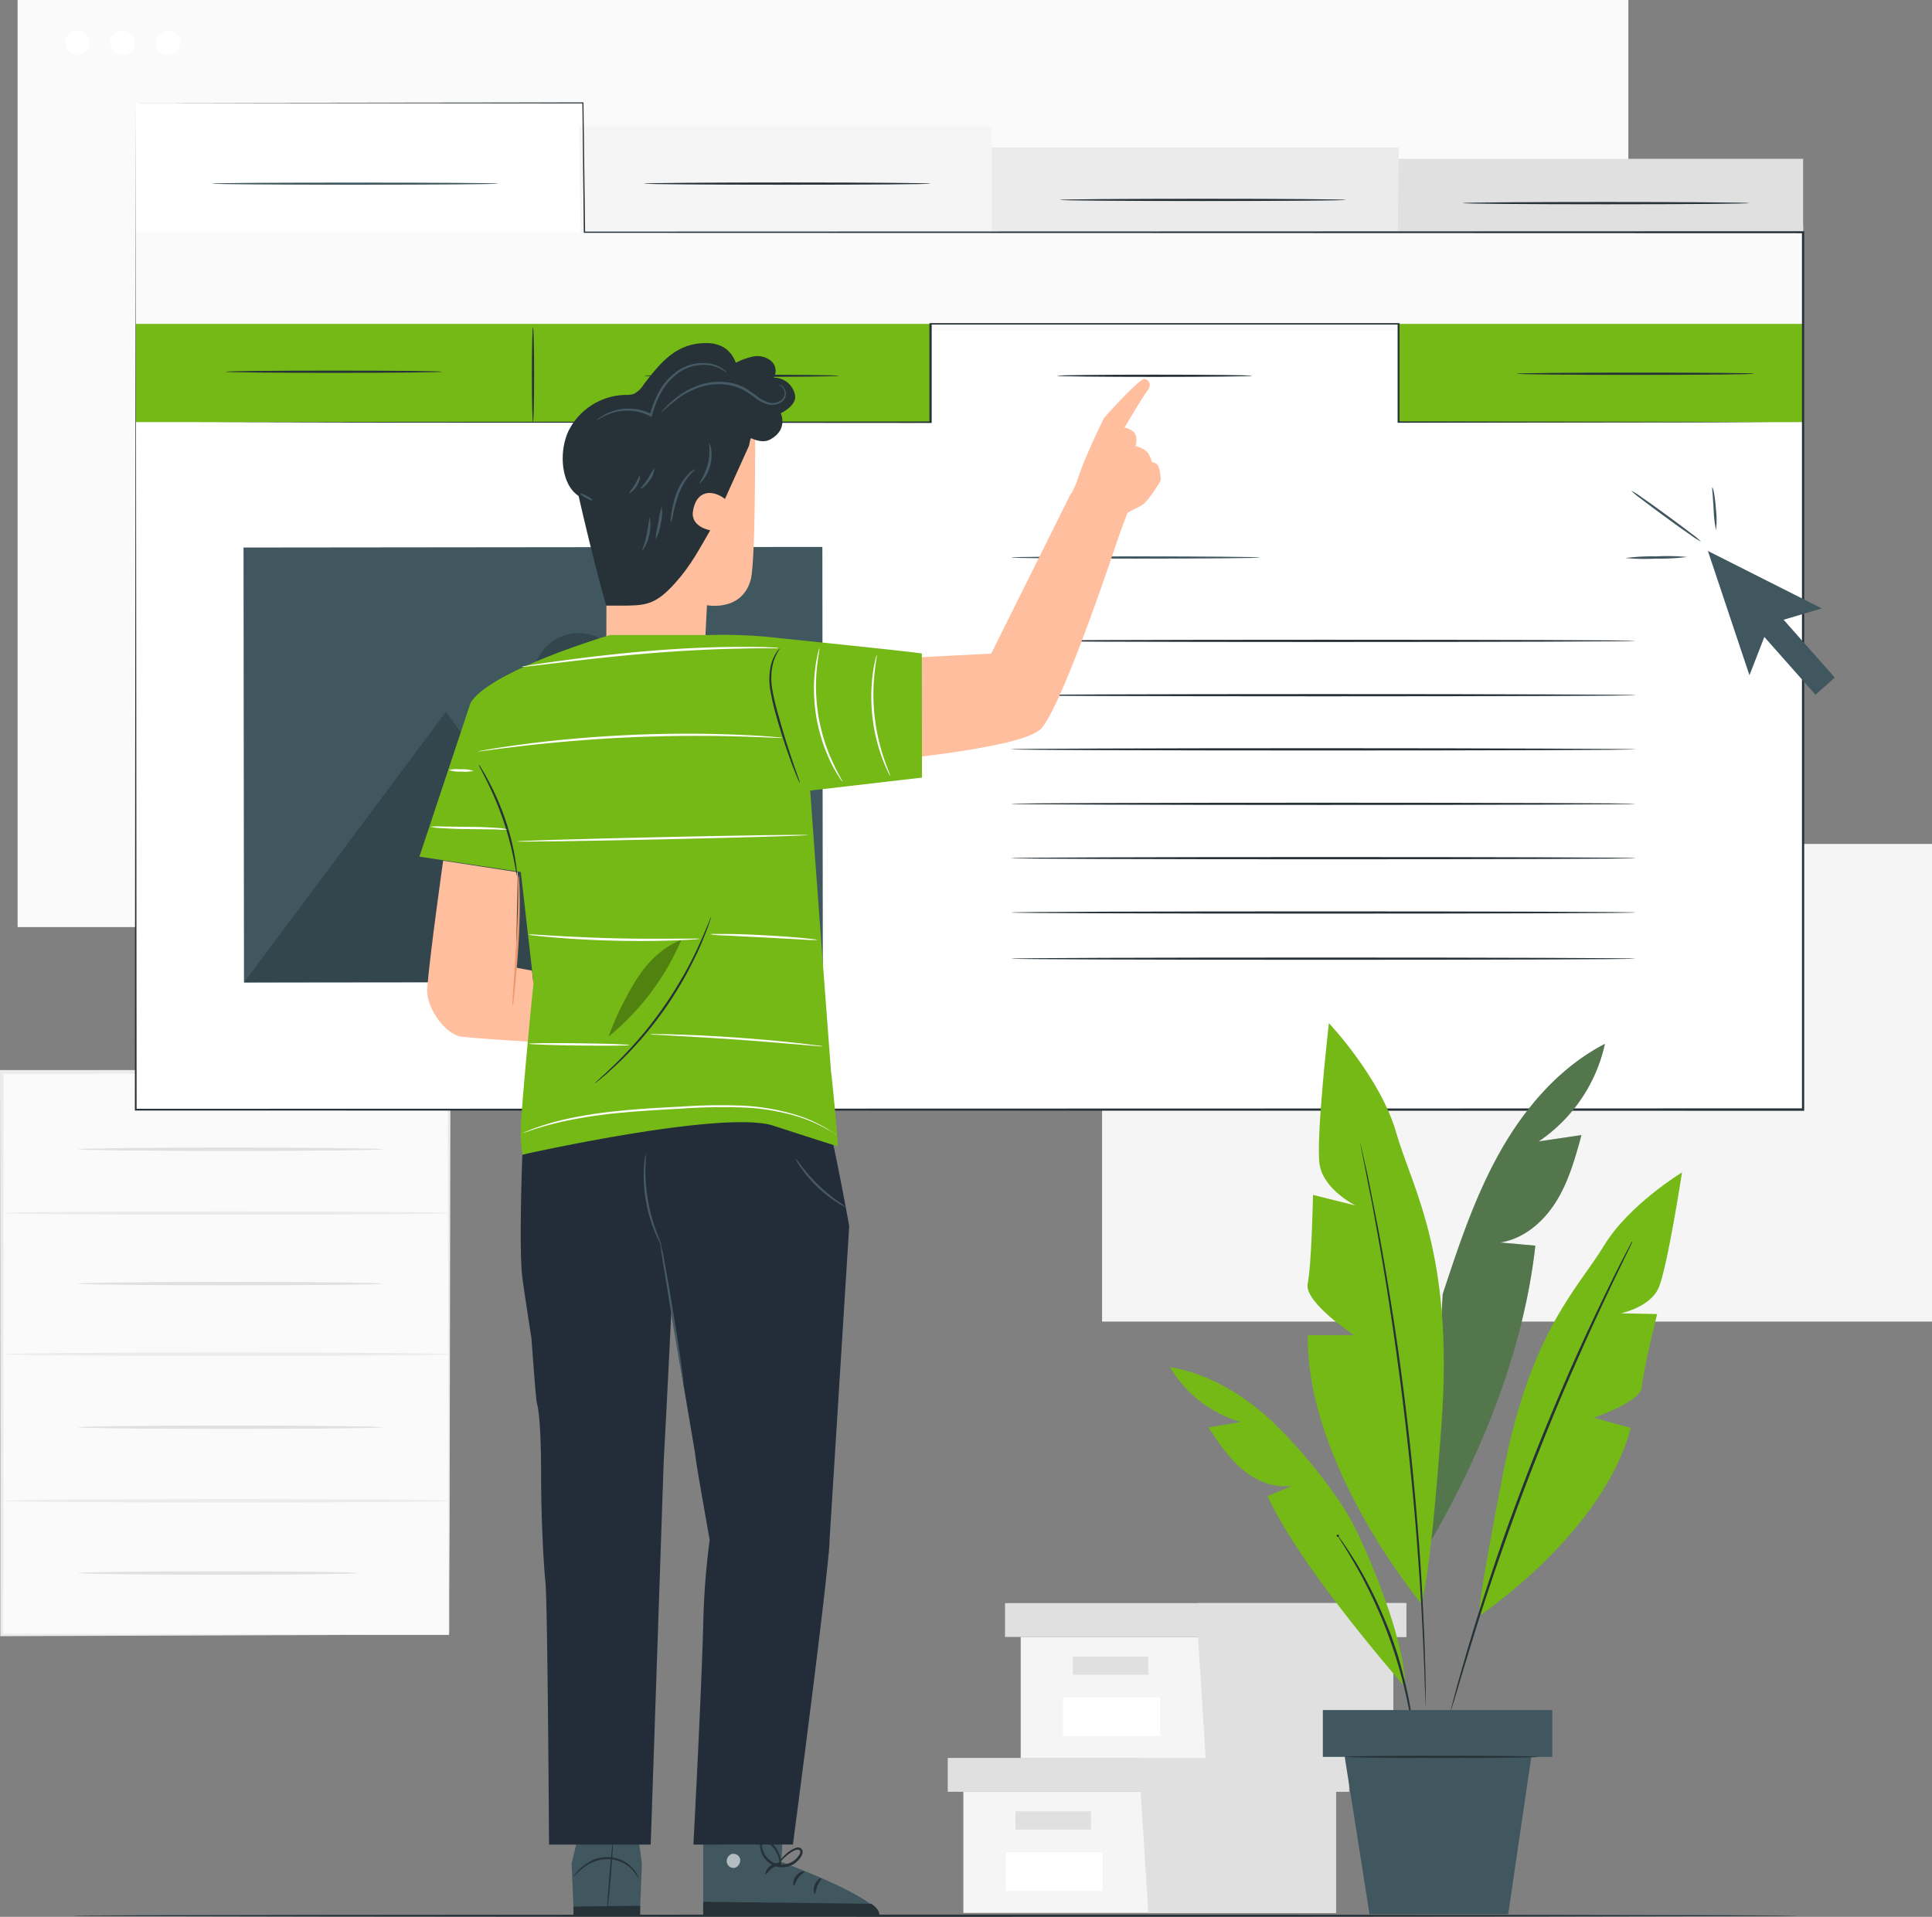 <svg xmlns="http://www.w3.org/2000/svg" width="524.418" height="520.39" viewBox="0 0 524.418 520.39">
  <rect x="0" y="0" width="524.418" height="520.39" fill="#808080" stroke="none"/>
  <g id="Information_tab-pana" data-name="Information tab-pana" transform="translate(-34.07 -29.79)">
    <g id="freepik--background-complete--inject-2" transform="translate(34.07 29.79)">
      <rect id="Rectangle_1138" data-name="Rectangle 1138" width="437.215" height="251.686" transform="translate(4.78)" fill="#fafafa"/>
      <path id="Path_3766" data-name="Path 3766" d="M55.757,40.194a3.324,3.324,0,1,1-3.324-3.324,3.324,3.324,0,0,1,3.324,3.324Z" transform="translate(-31.446 -28.555)" fill="#fff"/>
      <path id="Path_3767" data-name="Path 3767" d="M66.241,40.194a3.335,3.335,0,1,1-3.324-3.324,3.335,3.335,0,0,1,3.324,3.324Z" transform="translate(-29.621 -28.555)" fill="#fff"/>
      <path id="Path_3768" data-name="Path 3768" d="M76.721,40.194A3.335,3.335,0,1,1,73.4,36.87a3.335,3.335,0,0,1,3.324,3.324Z" transform="translate(-27.793 -28.555)" fill="#fff"/>
      <rect id="Rectangle_1139" data-name="Rectangle 1139" width="225.272" height="129.672" transform="translate(299.146 229.113)" fill="#f5f5f5"/>
      <path id="Path_3769" data-name="Path 3769" d="M297.849,230.255a1.715,1.715,0,1,1-1.715-1.715A1.715,1.715,0,0,1,297.849,230.255Z" transform="translate(11.35 4.883)" fill="#fff"/>
      <path id="Path_3770" data-name="Path 3770" d="M303.249,230.255a1.715,1.715,0,1,1-1.715-1.715,1.715,1.715,0,0,1,1.715,1.715Z" transform="translate(12.292 4.883)" fill="#fff"/>
      <path id="Path_3771" data-name="Path 3771" d="M308.649,230.255a1.715,1.715,0,1,1-1.715-1.715,1.715,1.715,0,0,1,1.715,1.715Z" transform="translate(13.234 4.883)" fill="#fff"/>
      <rect id="Rectangle_1140" data-name="Rectangle 1140" width="121.392" height="152.832" transform="translate(0.47 291.018)" fill="#fafafa"/>
      <path id="Path_3772" data-name="Path 3772" d="M155.92,430.5V419.3c0-7.27-.07-17.863-.117-31.3,0-26.848-.117-65.006-.2-110.34l.411.423-121.462.07h0l.458-.47c0,56.6,0,109.224-.082,152.844l-.376-.388,88.084.2,24.664.094h.164l-24.523.094-88.4.305h-.388v-.388c0-43.655,0-96.305-.082-152.844v-.458H156.343v.411c-.094,45.451-.164,83.7-.211,110.61,0,13.389-.082,23.959-.117,31.205v10.312A3.287,3.287,0,0,1,155.92,430.5Z" transform="translate(-34.07 13.362)" fill="#ebebeb"/>
      <path id="Path_3773" data-name="Path 3773" d="M155.7,342.89c0,.247-26.954.458-60.179.458s-60.191-.211-60.191-.458,26.942-.47,60.191-.47S155.7,342.631,155.7,342.89Z" transform="translate(-33.85 24.75)" fill="#ebebeb"/>
      <path id="Path_3774" data-name="Path 3774" d="M155.7,376.79c0,.258-26.954.458-60.179.458s-60.191-.2-60.191-.458,26.942-.47,60.191-.47S155.7,376.531,155.7,376.79Z" transform="translate(-33.85 30.664)" fill="#ebebeb"/>
      <path id="Path_3775" data-name="Path 3775" d="M155.7,310.27c0,.258-26.954.458-60.179.458s-60.191-.2-60.191-.458,26.942-.47,60.191-.47S155.7,310.035,155.7,310.27Z" transform="translate(-33.85 19.059)" fill="#ebebeb"/>
      <path id="Path_3776" data-name="Path 3776" d="M134.736,295.52c0,.247-18.486.458-41.282.458s-41.294-.211-41.294-.458,18.486-.47,41.294-.47S134.736,295.261,134.736,295.52Z" transform="translate(-30.914 16.486)" fill="#e0e0e0"/>
      <path id="Path_3777" data-name="Path 3777" d="M134.736,326.58c0,.258-18.486.458-41.282.458s-41.294-.2-41.294-.458,18.486-.47,41.294-.47S134.736,326.321,134.736,326.58Z" transform="translate(-30.914 21.905)" fill="#e0e0e0"/>
      <path id="Path_3778" data-name="Path 3778" d="M127.877,393.48c0,.247-16.947.458-37.853.458s-37.864-.211-37.864-.458,16.947-.47,37.864-.47S127.877,393.221,127.877,393.48Z" transform="translate(-30.914 33.576)" fill="#e0e0e0"/>
      <path id="Path_3779" data-name="Path 3779" d="M134.736,359.78c0,.247-18.486.458-41.282.458s-41.294-.211-41.294-.458,18.486-.47,41.294-.47S134.736,359.521,134.736,359.78Z" transform="translate(-30.914 27.697)" fill="#e0e0e0"/>
      <path id="Path_3780" data-name="Path 3780" d="M256.72,443.97v32.885H357.852V443.97Z" transform="translate(4.773 42.466)" fill="#f5f5f5"/>
      <path id="Path_3781" data-name="Path 3781" d="M253.11,436.15v9.184H362.017V436.15H253.11Z" transform="translate(4.143 41.102)" fill="#e0e0e0"/>
      <path id="Path_3782" data-name="Path 3782" d="M299.786,478.219H350.71V445.334h3.535V436.15H297.66v8.339Z" transform="translate(11.915 41.102)" fill="#e0e0e0"/>
      <rect id="Rectangle_1141" data-name="Rectangle 1141" width="20.506" height="4.944" transform="translate(275.633 491.745)" fill="#e0e0e0"/>
      <rect id="Rectangle_1142" data-name="Rectangle 1142" width="26.331" height="10.453" transform="translate(272.991 502.879)" fill="#fff"/>
      <path id="Path_3783" data-name="Path 3783" d="M269.97,408.18v32.885H371.091V408.18Z" transform="translate(7.084 36.222)" fill="#f5f5f5"/>
      <path id="Path_3784" data-name="Path 3784" d="M266.35,400.36v9.184H375.257V400.36H266.35Z" transform="translate(6.453 34.858)" fill="#e0e0e0"/>
      <path id="Path_3785" data-name="Path 3785" d="M313.036,442.429h50.913V409.544h3.535V400.36H310.91V408.7Z" transform="translate(14.226 34.858)" fill="#e0e0e0"/>
      <rect id="Rectangle_1143" data-name="Rectangle 1143" width="20.506" height="4.944" transform="translate(291.195 449.711)" fill="#e0e0e0"/>
      <rect id="Rectangle_1144" data-name="Rectangle 1144" width="26.331" height="10.453" transform="translate(288.552 460.845)" fill="#fff"/>
    </g>
    <g id="freepik--Screen--inject-2" transform="translate(70.678 57.589)">
      <path id="Path_3786" data-name="Path 3786" d="M65.44,53.6V326.9H518.028V86.861H187.219L186.808,53.6Z" transform="translate(-65.205 -53.436)" fill="#fff"/>
      <path id="Path_3787" data-name="Path 3787" d="M168.343,90.155,167.92,58.95H279.893V90.155Z" transform="translate(-47.327 -52.502)" fill="#f5f5f5"/>
      <rect id="Rectangle_1145" data-name="Rectangle 1145" width="110.469" height="25.392" transform="translate(232.566 12.25)" fill="#ebebeb"/>
      <path id="Path_3788" data-name="Path 3788" d="M357.1,88.838l.247-22.338h109.8V88.838Z" transform="translate(-14.323 -51.185)" fill="#e0e0e0"/>
      <path id="Path_3789" data-name="Path 3789" d="M160.8,72.27c0,.176-17.405.305-38.863.305S83.06,72.446,83.06,72.27,100.454,72,121.934,72,160.8,72.106,160.8,72.27Z" transform="translate(-62.131 -50.226)" fill="#405760"/>
      <path id="Path_3790" data-name="Path 3790" d="M260.707,72.275c0,.176-17.405.305-38.863.305s-38.874-.129-38.874-.305,17.394-.305,38.874-.305S260.707,72.111,260.707,72.275Z" transform="translate(-44.701 -50.231)" fill="#263238"/>
      <path id="Path_3791" data-name="Path 3791" d="M356.689,76.045c0,.164-17.405.305-38.875.305s-38.874-.141-38.874-.305,17.405-.305,38.874-.305S356.689,75.881,356.689,76.045Z" transform="translate(-27.959 -49.573)" fill="#263238"/>
      <path id="Path_3792" data-name="Path 3792" d="M449.9,76.785c0,.176-17.405.317-38.875.317s-38.874-.141-38.874-.317,17.405-.305,38.874-.305S449.9,76.621,449.9,76.785Z" transform="translate(-11.698 -49.444)" fill="#263238"/>
      <rect id="Rectangle_1146" data-name="Rectangle 1146" width="452.588" height="26.66" transform="translate(0.235 35.269)" fill="#fafafa"/>
      <rect id="Rectangle_1147" data-name="Rectangle 1147" width="215.771" height="26.66" transform="translate(0.235 60.132)" fill="#74b916"/>
      <rect id="Rectangle_1148" data-name="Rectangle 1148" width="109.8" height="26.66" transform="translate(343.023 60.132)" fill="#74b916"/>
      <rect id="Rectangle_1149" data-name="Rectangle 1149" width="157.119" height="118.092" transform="translate(29.495 120.846) rotate(-0.06)" fill="#405760"/>
      <g id="Group_1709" data-name="Group 1709" transform="translate(29.62 165.469)" opacity="0.2">
        <path id="Path_3793" data-name="Path 3793" d="M90.46,267.824l54.8-73.474,34.047,45.9,23.031-24.581,45.24,51.981Z" transform="translate(-90.46 -194.35)"/>
      </g>
      <g id="Group_1710" data-name="Group 1710" transform="translate(108.085 144.071)" opacity="0.2">
        <path id="Path_3794" data-name="Path 3794" d="M182.028,188.485a12.379,12.379,0,1,1-12.391-12.355,12.379,12.379,0,0,1,12.391,12.355Z" transform="translate(-157.27 -176.13)"/>
      </g>
      <path id="Path_3795" data-name="Path 3795" d="M335.251,158.705c0,.176-15.1.305-33.73.305s-33.73-.129-33.73-.305,15.1-.305,33.73-.305S335.251,158.541,335.251,158.705Z" transform="translate(-29.904 -35.153)" fill="#405760"/>
      <path id="Path_3796" data-name="Path 3796" d="M437.229,177.975c0,.164-37.935.305-84.714.305s-84.725-.141-84.725-.305,37.923-.305,84.725-.305S437.229,177.8,437.229,177.975Z" transform="translate(-29.904 -31.791)" fill="#263238"/>
      <path id="Path_3797" data-name="Path 3797" d="M437.229,190.535c0,.164-37.935.305-84.714.305s-84.725-.141-84.725-.305,37.923-.305,84.725-.305S437.229,190.359,437.229,190.535Z" transform="translate(-29.904 -29.6)" fill="#263238"/>
      <path id="Path_3798" data-name="Path 3798" d="M437.229,203.045c0,.176-37.935.317-84.714.317s-84.725-.141-84.725-.317,37.923-.305,84.725-.305S437.229,202.928,437.229,203.045Z" transform="translate(-29.904 -27.417)" fill="#263238"/>
      <path id="Path_3799" data-name="Path 3799" d="M437.229,215.645c0,.176-37.935.305-84.714.305s-84.725-.129-84.725-.305,37.923-.305,84.725-.305S437.229,215.481,437.229,215.645Z" transform="translate(-29.904 -25.219)" fill="#263238"/>
      <path id="Path_3800" data-name="Path 3800" d="M437.229,228.205c0,.176-37.935.305-84.714.305s-84.725-.129-84.725-.305,37.923-.305,84.725-.305S437.229,228.017,437.229,228.205Z" transform="translate(-29.904 -23.028)" fill="#263238"/>
      <path id="Path_3801" data-name="Path 3801" d="M437.229,240.765c0,.176-37.935.305-84.714.305s-84.725-.129-84.725-.305,37.923-.305,84.725-.305S437.229,240.6,437.229,240.765Z" transform="translate(-29.904 -20.837)" fill="#263238"/>
      <path id="Path_3802" data-name="Path 3802" d="M437.229,251.435c0,.176-37.935.305-84.714.305s-84.725-.129-84.725-.305,37.923-.305,84.725-.305S437.229,251.271,437.229,251.435Z" transform="translate(-29.904 -18.975)" fill="#263238"/>
      <path id="Path_3803" data-name="Path 3803" d="M65.475,53.624l121.368-.164h.164v.164q.211,16.56.446,35.1l-.188-.188,330.8-.106h.294v238.79h-.47l-452.412-.07H65.24v-.235c.141-167.43.235-271.37.235-273.3,0,1.926.094,105.865.235,273.3l-.235-.235,452.424-.117h.164l-.305.305V88.682l.282.294-330.8-.106H187.1v-.188q-.188-18.533-.388-35.1l.164.164Z" transform="translate(-65.24 -53.46)" fill="#263238"/>
      <path id="Path_3804" data-name="Path 3804" d="M144.913,115.765c0,.164-13.166.305-29.361.305s-29.361-.141-29.361-.305,13.166-.305,29.361-.305S144.913,115.589,144.913,115.765Z" transform="translate(-61.585 -42.644)" fill="#263238"/>
      <path id="Path_3805" data-name="Path 3805" d="M157.3,131.258c-.164,0-.305-5.79-.305-12.919s.141-12.919.305-12.919.305,5.778.305,12.919S157.472,131.258,157.3,131.258Z" transform="translate(-49.234 -44.395)" fill="#263238"/>
      <path id="Path_3806" data-name="Path 3806" d="M235.745,116.7c0,.176-11.745.305-26.378.305S183,116.872,183,116.7s11.815-.305,26.378-.305S235.745,116.531,235.745,116.7Z" transform="translate(-44.696 -42.481)" fill="#263238"/>
      <path id="Path_3807" data-name="Path 3807" d="M448.981,116.225c0,.176-14.4.317-32.145.317s-32.157-.141-32.157-.317,14.387-.305,32.157-.305S448.981,116.014,448.981,116.225Z" transform="translate(-9.512 -42.563)" fill="#263238"/>
      <path id="Path_3808" data-name="Path 3808" d="M331.218,116.7c0,.176-11.815.305-26.378.305s-26.39-.129-26.39-.305,11.815-.305,26.39-.305S331.218,116.531,331.218,116.7Z" transform="translate(-28.044 -42.481)" fill="#263238"/>
      <path id="Path_3809" data-name="Path 3809" d="M518.032,131.352h-7.8l-22.15.07-79.863.106h-.247V104.609l.27.27H281.191l.305-.305v27.012h-.305l-153.725-.106-45.522-.094h0l45.522-.094,153.725-.106-.305.305V104.48H408.479v26.93l-.258-.247,79.863.106,22.15.07h5.814Z" transform="translate(-65.209 -44.559)" fill="#263238"/>
    </g>
    <g id="freepik--Cursor--inject-2" transform="translate(475.266 162.138)">
      <path id="Path_3810" data-name="Path 3810" d="M428.8,157.15,440.075,190.9l4.04-10.406,13.894,15.691,5.226-4.674-13.894-15.691,10.37-3.077Z" transform="translate(-406.403 -139.919)" fill="#405760"/>
      <path id="Path_3811" data-name="Path 3811" d="M426.489,158.577a59.3,59.3,0,0,1-8.374.446,57.834,57.834,0,0,1-8.386-.164,57.264,57.264,0,0,1,8.374-.446,55.893,55.893,0,0,1,8.386.164Z" transform="translate(-409.73 -139.714)" fill="#405760"/>
      <path id="Path_3812" data-name="Path 3812" d="M430.039,157.059a22.15,22.15,0,0,1-2.9-1.856c-1.75-1.174-4.146-2.913-6.765-4.827s-4.98-3.676-6.659-4.968a19.165,19.165,0,0,1-2.654-2.208,18.581,18.581,0,0,1,2.9,1.844c1.75,1.174,4.146,2.924,6.777,4.839s4.968,3.676,6.659,4.968a18.521,18.521,0,0,1,2.643,2.208Z" transform="translate(-409.498 -142.352)" fill="#405760"/>
      <path id="Path_3813" data-name="Path 3813" d="M430.837,154.049a32.073,32.073,0,0,1-.658-5.778c-.106-1.433-.188-2.736-.282-4.1a16.237,16.237,0,0,1-.117-1.691c.294-.082.8,2.549,1.01,5.743A25.255,25.255,0,0,1,430.837,154.049Z" transform="translate(-406.232 -142.478)" fill="#405760"/>
    </g>
    <g id="freepik--Character--inject-2" transform="translate(147.91 122.938)">
      <path id="Path_3814" data-name="Path 3814" d="M196.59,452.45v23.689l47.777-.223c-.352-4.8-26.566-14.387-26.566-14.387l.517-9.079Z" transform="translate(-119.557 -49.202)" fill="#405760"/>
      <g id="Group_1711" data-name="Group 1711" transform="translate(83.417 410.124)" opacity="0.6">
        <path id="Path_3815" data-name="Path 3815" d="M203.37,458.358a2.079,2.079,0,0,0-1.3,2.349,1.867,1.867,0,0,0,2.208,1.4,2.2,2.2,0,0,0,1.362-2.513,1.9,1.9,0,0,0-2.443-1.174" transform="translate(-202.026 -458.305)" fill="#fff"/>
      </g>
      <path id="Path_3816" data-name="Path 3816" d="M196.59,473.182V469.4l45.616.54s2.349,1.433,2.161,3.018Z" transform="translate(-119.557 -46.246)" fill="#263238"/>
      <path id="Path_3817" data-name="Path 3817" d="M215.3,460.6c0,.247-1.174.376-2.349,1.174s-1.726,1.856-1.938,1.762.106-1.515,1.492-2.478S215.343,460.368,215.3,460.6Z" transform="translate(-117.052 -47.819)" fill="#263238"/>
      <path id="Path_3818" data-name="Path 3818" d="M220.453,462.444c.059.247-.951.669-1.715,1.727s-.987,2.149-1.174,2.149-.4-1.4.587-2.69S220.453,462.209,220.453,462.444Z" transform="translate(-115.926 -47.476)" fill="#263238"/>
      <path id="Path_3819" data-name="Path 3819" d="M222.413,468.2c-.2.059-.54-1.174,0-2.513s1.644-1.914,1.75-1.7-.564.928-1.022,2.044S222.648,468.179,222.413,468.2Z" transform="translate(-115.103 -47.197)" fill="#263238"/>
      <path id="Path_3820" data-name="Path 3820" d="M214.982,454.953c-.094.223-1.174-.094-2.466,0s-2.349.564-2.455.352.846-1.1,2.349-1.174S215.1,454.765,214.982,454.953Z" transform="translate(-117.209 -48.91)" fill="#263238"/>
      <path id="Path_3821" data-name="Path 3821" d="M215.31,462.589a3.6,3.6,0,0,0,.106-1.445,8,8,0,0,0-1.268-3.735,7.375,7.375,0,0,0-1.867-1.973,1.633,1.633,0,0,0-1.609-.282,1.821,1.821,0,0,0-.951,1.562,6.283,6.283,0,0,0,4.2,5.543,5.978,5.978,0,0,0,6.448-1.914,4.253,4.253,0,0,0,.857-1.468,1.6,1.6,0,0,0,0-.94,1.174,1.174,0,0,0-.658-.693,2.02,2.02,0,0,0-1.48.153,7.717,7.717,0,0,0-1.174.634,10.066,10.066,0,0,0-2.736,2.7,4.146,4.146,0,0,0-.658,1.268,13.952,13.952,0,0,1,3.641-3.523c.634-.364,1.48-.893,2.149-.658.305.117.423.47.282.881a3.958,3.958,0,0,1-.752,1.174,5.45,5.45,0,0,1-5.778,1.679,5.673,5.673,0,0,1-3.782-4.815,1.174,1.174,0,0,1,.564-1.034,1.1,1.1,0,0,1,1.057.211,7.047,7.047,0,0,1,1.785,1.762,8.28,8.28,0,0,1,1.386,3.523C215.275,462.037,215.252,462.589,215.31,462.589Z" transform="translate(-117.267 -48.748)" fill="#263238"/>
      <path id="Path_3822" data-name="Path 3822" d="M184.445,455.727l.81,6.084-.54,13.753L166.8,476l-.634-14.187,2.032-8.421Z" transform="translate(-124.864 -49.039)" fill="#405760"/>
      <path id="Path_3823" data-name="Path 3823" d="M174.424,474.181c-.106,0,.153-4.2.576-9.4s.857-9.4.975-9.4-.153,4.193-.576,9.4S174.529,474.169,174.424,474.181Z" transform="translate(-123.429 -48.69)" fill="#263238"/>
      <path id="Path_3824" data-name="Path 3824" d="M184.708,470.32l-18.1.211v2.513l18.11-.023Z" transform="translate(-124.788 -46.085)" fill="#263238"/>
      <path id="Path_3825" data-name="Path 3825" d="M166.65,464.378a2.63,2.63,0,0,1,.411-.693,12.861,12.861,0,0,1,4.486-3.641,9.537,9.537,0,0,1,11.169,2.055,8.679,8.679,0,0,1,1.3,1.95c.235.5.317.8.282.81a18.791,18.791,0,0,0-1.867-2.49,9.56,9.56,0,0,0-6.718-2.76,10.981,10.981,0,0,0-6.812,2.666C167.46,463.462,166.732,464.437,166.65,464.378Z" transform="translate(-124.781 -48.048)" fill="#263238"/>
      <path id="Path_3826" data-name="Path 3826" d="M174.378,129.852l-.188,61.917,26.566,1.268.763-15.068s9.4,1.879,11.874-6.882c1.55-5.6,1.174-48.857,1.174-48.857Z" transform="translate(-123.465 -106.811)" fill="#ffbe9d"/>
      <path id="Path_3827" data-name="Path 3827" d="M219.368,127.873c-4.181,1.174-5.1,8.033-5.1,8.033l-6.553,14.5c-3.347-2.619-7.834-2.478-8.691,3.406-.611,4.24,4.7,5.1,4.7,5.1-3.065,5.238-5.156,9.466-9.631,14.434-4.839,5.391-7.552,5.931-12.8,6.013H175.5s-2.83-9.2-8.08-32.215c-5.872-25.521,24.358-22.232,29.96-28.751C206.461,107.778,232.557,124.1,219.368,127.873Z" transform="translate(-124.777 -108.097)" fill="#263238"/>
      <path id="Path_3828" data-name="Path 3828" d="M168.382,150.558c-4.9-3.277-5.344-12.473-2.49-17.993a17.723,17.723,0,0,1,15.08-9.4,6.906,6.906,0,0,0,2.455-.282,6.659,6.659,0,0,0,2.643-2.5c4.381-5.684,8.679-11.275,16.83-11.275a9.267,9.267,0,0,1,5.121,1.268,8.045,8.045,0,0,1,3.077,4.075,17.616,17.616,0,0,1,4.768-1.715,5.872,5.872,0,0,1,4.78,1.174,3.594,3.594,0,0,1,.752,4.58,5.8,5.8,0,0,1,5.79,4.815c.435,2.713-3.465,4.627-3.876,4.839,0,0,2.137,4.475-2.96,7.164-2.044,1.081-4.7-.223-5.027-.376" transform="translate(-125.221 -109.102)" fill="#263238"/>
      <path id="Path_3829" data-name="Path 3829" d="M184.565,149.47a12.508,12.508,0,0,1-2.032,9.02c-.176-.094.681-1.985,1.174-4.463S184.366,149.482,184.565,149.47Z" transform="translate(-122.014 -102.059)" fill="#455a64"/>
      <path id="Path_3830" data-name="Path 3830" d="M187.246,146.89a11.486,11.486,0,0,1-.247,4.522,11.064,11.064,0,0,1-1.409,4.31,25,25,0,0,1,.74-4.428A23.068,23.068,0,0,1,187.246,146.89Z" transform="translate(-121.476 -102.509)" fill="#455a64"/>
      <path id="Path_3831" data-name="Path 3831" d="M195.836,138.19c0,.082-.693.634-1.644,1.75a17.147,17.147,0,0,0-2.866,4.944,42.015,42.015,0,0,0-1.586,5.567,8.914,8.914,0,0,1-.658,2.349,8.785,8.785,0,0,1,.188-2.431,27.118,27.118,0,0,1,1.433-5.72,14.223,14.223,0,0,1,3.136-5.015,5.026,5.026,0,0,1,2-1.445Z" transform="translate(-120.87 -104.027)" fill="#455a64"/>
      <path id="Path_3832" data-name="Path 3832" d="M198.41,132.26a3.676,3.676,0,0,1,.517,1.679,11.216,11.216,0,0,1-.235,4.228,11.052,11.052,0,0,1-1.8,3.84c-.646.869-1.174,1.28-1.245,1.233A23.1,23.1,0,0,0,198,138C198.844,134.9,198.2,132.3,198.41,132.26Z" transform="translate(-119.721 -105.062)" fill="#455a64"/>
      <path id="Path_3833" data-name="Path 3833" d="M171.491,145.7c-.094.164-.9-.117-1.809-.634s-1.586-1.057-1.492-1.174.9.117,1.809.622S171.585,145.539,171.491,145.7Z" transform="translate(-124.513 -103.037)" fill="#455a64"/>
      <path id="Path_3834" data-name="Path 3834" d="M182.347,139.8c.176,0,.07,1.339-.763,2.689s-1.926,2.067-2.032,1.926.716-1.022,1.456-2.267S182.159,139.753,182.347,139.8Z" transform="translate(-122.532 -103.746)" fill="#455a64"/>
      <path id="Path_3835" data-name="Path 3835" d="M185.838,138a5.262,5.262,0,0,1-1.174,3.218c-1.057,1.609-2.349,2.478-2.5,2.349s.951-1.174,1.95-2.713A27.466,27.466,0,0,1,185.838,138Z" transform="translate(-122.077 -104.06)" fill="#455a64"/>
      <path id="Path_3836" data-name="Path 3836" d="M207.251,116.3a12.4,12.4,0,0,0-1.456-.928,9.748,9.748,0,0,0-4.451-1.174,11.979,11.979,0,0,0-6.53,1.75,16.207,16.207,0,0,0-5.555,6.2,27.928,27.928,0,0,0-2.267,5.8l-.106.388-.352-.188a13.271,13.271,0,0,0-5.872-1.515,14.094,14.094,0,0,0-4.815.728,21.141,21.141,0,0,0-3.946,1.973,4.287,4.287,0,0,1,.893-.787,12.038,12.038,0,0,1,2.913-1.562,13.835,13.835,0,0,1,11.193.6l-.47.2a27.528,27.528,0,0,1,2.29-5.954,16.442,16.442,0,0,1,5.872-6.413,12.05,12.05,0,0,1,6.871-1.691,9.4,9.4,0,0,1,4.569,1.4,6.893,6.893,0,0,1,1.01.81C207.157,116.164,207.251,116.281,207.251,116.3Z" transform="translate(-123.865 -108.297)" fill="#455a64"/>
      <path id="Path_3837" data-name="Path 3837" d="M218.609,118.922a1.6,1.6,0,0,1,1.515.681,2.607,2.607,0,0,1,.611,1.938,2.948,2.948,0,0,1-1.539,2.208,4.357,4.357,0,0,1-3.23.446,9.466,9.466,0,0,1-3.324-1.609,32.584,32.584,0,0,0-3.3-2.243,13.412,13.412,0,0,0-3.923-1.386,16.513,16.513,0,0,0-8.01.552,22.1,22.1,0,0,0-5.872,3.007,58.719,58.719,0,0,0-4.7,4,5.941,5.941,0,0,1,1.045-1.315,26.716,26.716,0,0,1,3.394-3.077,21.351,21.351,0,0,1,6.013-3.206,16.736,16.736,0,0,1,8.327-.622,14.024,14.024,0,0,1,4.111,1.456,31.713,31.713,0,0,1,3.3,2.349,9.231,9.231,0,0,0,3.1,1.574,3.934,3.934,0,0,0,2.866-.317,2.666,2.666,0,0,0,1.409-1.844,2.454,2.454,0,0,0-.446-1.726A2.267,2.267,0,0,0,218.609,118.922Z" transform="translate(-121.258 -107.543)" fill="#455a64"/>
      <path id="Path_3838" data-name="Path 3838" d="M292.4,143.82l-21.657,43.525-51.077,2.607,2.1,28.187s56.926-3.782,62.669-10.57c6.225-7.317,21-52.252,21.011-52.392s1.785-5.262,1.762-5.273Z" transform="translate(-115.531 -103.045)" fill="#ffbe9d"/>
      <path id="Path_3839" data-name="Path 3839" d="M279.18,154.952l4.381-9.49c1.738-6.013,7.434-17.511,7.434-17.511s9.772-10.946,11.052-10.57,1.938,1.679.622,3.335-6.107,9.865-6.107,9.865,2.736.517,3.065,2.278a4.7,4.7,0,0,1-.117,2.7s2.572.716,3.418,1.973a7.2,7.2,0,0,1,1.057,2.455,2.055,2.055,0,0,1,1.938,1.668,10.674,10.674,0,0,1,.423,3.382s-3.418,5.708-5.074,6.624-3.9,2.032-3.9,2.032l-3.606,9.631" transform="translate(-105.149 -107.659)" fill="#ffbe9d"/>
      <path id="Path_3840" data-name="Path 3840" d="M238.006,407.993c.164-1.738.247-3.065.247-3.9l5.332-85.136s-4.486-24.852-6.6-31.452l-19.061-7.376-25.392,9.889c-.176-2.044-.27-3.312-.27-3.312l-37.406,12.919s-.975,25.521,0,33.284c.305,2.5,1.292,8.949,2.478,16.536h0s1.174,16.513,1.445,17.429c.9,3.371,1.174,11.615,1.174,19.872,0,10.488.576,22.984,1.174,28.915s.975,71.219.975,71.219h27.6l3.523-103.986c.6-11.134,1.492-28.187,2.055-40.507l6.483,38.393c0,1.409,3.946,23.36,3.946,23.36a206.041,206.041,0,0,0-1.691,20.823c-.458,19.355-2.725,61.917-2.725,61.917H228.3s8.115-61.459,9.689-78.9Z" transform="translate(-126.914 -79.265)" fill="#222d39"/>
      <path id="Path_3841" data-name="Path 3841" d="M231.575,310.756a10.393,10.393,0,0,1-2.49-1.327,34.47,34.47,0,0,1-9.736-9.4,10.148,10.148,0,0,1-1.409-2.443,19.972,19.972,0,0,1,1.738,2.208,49.637,49.637,0,0,0,4.475,5.015,48.828,48.828,0,0,0,5.168,4.31,18.37,18.37,0,0,1,2.255,1.632Z" transform="translate(-115.833 -76.219)" fill="#455a64"/>
      <path id="Path_3842" data-name="Path 3842" d="M187.655,321.2a3.675,3.675,0,0,1-.528-.857,24.254,24.254,0,0,1-1.174-2.455,40.307,40.307,0,0,1-2.513-8.609,39.836,39.836,0,0,1-.54-8.949,25.363,25.363,0,0,1,.258-2.713,2.936,2.936,0,0,1,.211-.975,30.828,30.828,0,0,1-.059,3.7,47.836,47.836,0,0,0,3.03,17.394C187.138,319.871,187.725,321.151,187.655,321.2Z" transform="translate(-121.956 -76.385)" fill="#455a64"/>
      <path id="Path_3843" data-name="Path 3843" d="M192.953,354.919a7.654,7.654,0,0,1-.352-1.48c-.2-1.081-.446-2.443-.752-4.075l-2.255-13.471c-1.527-9.548-2.572-16.043-3.054-19.073a28.529,28.529,0,0,1,1.3,5.52c.658,3.429,1.492,8.221,2.349,13.459s1.586,10.042,2.091,13.506c.223,1.633.411,3.007.552,4.1A6.66,6.66,0,0,1,192.953,354.919Z" transform="translate(-121.311 -72.864)" fill="#455a64"/>
      <path id="Path_3844" data-name="Path 3844" d="M137.135,228.75s-3.641,25.65-4.322,34.646c-.411,5.414,5.085,12.6,9.278,13.119s18.345,1.374,18.345,1.374l1.174-16.09-.364-3.206-4.392-.822.54-25.9Z" transform="translate(-130.687 -88.228)" fill="#ffbe9d"/>
      <path id="Path_3845" data-name="Path 3845" d="M154.152,232.08a5.438,5.438,0,0,1,.164,1.4c.07.9.129,2.208.164,3.817.07,3.218,0,7.681-.282,12.59s-.669,9.337-.987,12.543c-.164,1.609-.305,2.9-.411,3.794a5.872,5.872,0,0,1-.247,1.386,7.3,7.3,0,0,1,0-1.409c0-1.022.141-2.349.223-3.805.223-3.347.505-7.716.81-12.543s.423-9.4.458-12.555v-3.805A7.473,7.473,0,0,1,154.152,232.08Z" transform="translate(-127.246 -87.647)" fill="#eb996e"/>
      <path id="Path_3846" data-name="Path 3846" d="M267.378,181.638c.728-.188-38.569-4.2-38.569-4.2a131.964,131.964,0,0,0-19.249-.846H182.747s-32.5,9.584-37.864,18.415L131,236.756l27.529,4.158h0l3.429,30s-3.418,34.729-3.418,39.767a36.808,36.808,0,0,0,.435,6.976s54.553-12.273,68.118-7.857,17.546,5.626,17.546,5.626-.928-12.179-1.926-20.541l-3.148-41.858-2.49-34.212,30.348-3.523Z" transform="translate(-131 -97.338)" fill="#74b916"/>
      <path id="Path_3847" data-name="Path 3847" d="M155.1,236.7c-.094,0-.341-1.762-.916-4.6a84.186,84.186,0,0,0-2.971-10.9A90.429,90.429,0,0,0,146.8,210.78l-1.55-3.065a4.934,4.934,0,0,1-.528-1.174,5.109,5.109,0,0,1,.728,1.045c.435.681,1.022,1.7,1.715,2.983a71.218,71.218,0,0,1,4.6,10.406A67.261,67.261,0,0,1,154.6,232c.235,1.433.388,2.6.446,3.418a4.439,4.439,0,0,1,.059,1.28Z" transform="translate(-128.606 -92.103)" fill="#263238"/>
      <path id="Path_3848" data-name="Path 3848" d="M203.123,241.72a2.853,2.853,0,0,1-.141.552c-.141.411-.317.928-.517,1.539s-.517,1.492-.893,2.419-.775,2.008-1.3,3.159c-.987,2.349-2.349,5.027-3.9,7.975a107.023,107.023,0,0,1-5.743,9.243,105.754,105.754,0,0,1-6.718,8.562c-2.22,2.5-4.31,4.7-6.154,6.4-.9.881-1.773,1.621-2.525,2.349s-1.409,1.174-1.961,1.656L172,286.6c-.294.223-.458.341-.47.317a2.254,2.254,0,0,1,.388-.411l1.174-1.092c.529-.47,1.174-1.045,1.891-1.738s1.574-1.456,2.443-2.349c1.809-1.75,3.864-3.946,6.048-6.448a103.362,103.362,0,0,0,6.636-8.55c2.208-3.148,4.111-6.272,5.755-9.161s2.96-5.59,3.993-7.892c.552-1.174.975-2.185,1.374-3.1s.728-1.726.987-2.349l.611-1.5C203.017,241.884,203.1,241.708,203.123,241.72Z" transform="translate(-123.929 -85.966)" fill="#263238"/>
      <path id="Path_3849" data-name="Path 3849" d="M182.287,257.816a84.558,84.558,0,0,0-7.587,15.5,68.788,68.788,0,0,0,19.766-26.249C189.322,249.043,185.235,253.154,182.287,257.816Z" transform="translate(-123.376 -85.032)" opacity="0.3"/>
      <path id="Path_3850" data-name="Path 3850" d="M227.133,200.528a3.392,3.392,0,0,1-.846,0l-2.419-.082c-2.091-.094-5.121-.211-8.867-.317-7.481-.211-17.84-.258-29.256.247s-21.727,1.492-29.173,2.349c-3.723.446-6.73.822-8.8,1.1l-2.349.305a7.476,7.476,0,0,1-.846.07,3.523,3.523,0,0,1,.822-.188l2.349-.423c2.067-.352,5.062-.8,8.785-1.292,7.434-1,17.746-2.044,29.185-2.56s21.81-.388,29.361-.059c3.747.153,6.777.329,8.867.505l2.408.2a5.529,5.529,0,0,1,.775.141Z" transform="translate(-128.631 -93.35)" fill="#fff"/>
      <path id="Path_3851" data-name="Path 3851" d="M224.343,179.708a2.642,2.642,0,0,1-.716,0H221.6c-1.773,0-4.322,0-7.481.082-6.319.106-15.045.482-24.664,1.268s-18.286,1.809-24.57,2.549l-7.434.881-2.02.223a3.654,3.654,0,0,1-.716,0,2.677,2.677,0,0,1,.693-.164l2.008-.329c1.75-.27,4.287-.646,7.423-1.069,6.26-.857,14.939-1.938,24.57-2.736s18.368-1.092,24.664-1.092c3.171,0,5.731,0,7.493.106l2.044.094a3.792,3.792,0,0,1,.74.188Z" transform="translate(-126.864 -96.852)" fill="#fff"/>
      <path id="Path_3852" data-name="Path 3852" d="M229.977,215.9a6.34,6.34,0,0,1-.881-1.174,33.494,33.494,0,0,1-2.044-3.523,45.873,45.873,0,0,1-2.349-5.567,49.325,49.325,0,0,1-1.844-7.164,48.033,48.033,0,0,1-.669-7.376,43.453,43.453,0,0,1,.352-6.037,33.518,33.518,0,0,1,.728-4,8.13,8.13,0,0,1,.423-1.433c.117,0-.376,2.09-.716,5.485a48.78,48.78,0,0,0-.223,5.978,53.585,53.585,0,0,0,.7,7.282,54.35,54.35,0,0,0,1.785,7.047,48.436,48.436,0,0,0,2.22,5.543C228.908,214.126,230.071,215.84,229.977,215.9Z" transform="translate(-115.092 -96.799)" fill="#fff"/>
      <path id="Path_3853" data-name="Path 3853" d="M240.6,214.041a6.66,6.66,0,0,1-.646-1.174c-.388-.763-.881-1.9-1.433-3.324a48.364,48.364,0,0,1-2.631-23.571,34.954,34.954,0,0,1,.658-3.523,5.261,5.261,0,0,1,.388-1.268c.106,0-.294,1.867-.611,4.886a54.319,54.319,0,0,0,2.607,23.372C239.9,212.28,240.7,213.994,240.6,214.041Z" transform="translate(-112.78 -96.527)" fill="#fff"/>
      <path id="Path_3854" data-name="Path 3854" d="M154.467,221.645a17.5,17.5,0,0,1-3.065,0l-7.4-.094c-2.889,0-5.508-.129-7.4-.27a14.093,14.093,0,0,1-3.054-.364,16.842,16.842,0,0,1,3.077-.07l7.387.094c2.889,0,5.508.141,7.4.27a14.471,14.471,0,0,1,3.054.435Z" transform="translate(-130.555 -89.614)" fill="#fff"/>
      <path id="Path_3855" data-name="Path 3855" d="M144.513,208.075a11.533,11.533,0,0,1-3.382.164,8.374,8.374,0,0,1-3.371-.446,11.592,11.592,0,0,1,3.382-.164,8.375,8.375,0,0,1,3.371.446Z" transform="translate(-129.821 -91.923)" fill="#fff"/>
      <path id="Path_3856" data-name="Path 3856" d="M232.671,222.818c0,.164-17.734.693-39.614,1.174s-39.626.728-39.626.564,17.734-.693,39.614-1.174S232.659,222.653,232.671,222.818Z" transform="translate(-127.087 -89.272)" fill="#fff"/>
      <path id="Path_3857" data-name="Path 3857" d="M202.722,246.977a11.954,11.954,0,0,1-1.832.188c-1.174.082-2.889.164-5,.247-4.228.153-10.077.235-16.525.07s-12.285-.529-16.442-.893c-2.1-.176-3.805-.341-4.98-.493a10.969,10.969,0,0,1-1.82-.27,10.369,10.369,0,0,1,1.832,0l5,.305c4.216.247,10.042.54,16.442.7s12.273.153,16.5.106h5A9.916,9.916,0,0,1,202.722,246.977Z" transform="translate(-126.618 -85.256)" fill="#fff"/>
      <path id="Path_3858" data-name="Path 3858" d="M227.332,247.291a30.537,30.537,0,0,1-4.287-.106l-10.3-.552-10.312-.529a31.855,31.855,0,0,1-4.263-.341,3.923,3.923,0,0,1,1.174-.082h3.136c2.643,0,6.3.141,10.323.352s7.669.482,10.3.728c1.315.129,2.349.235,3.112.329A4.7,4.7,0,0,1,227.332,247.291Z" transform="translate(-119.282 -85.277)" fill="#fff"/>
      <path id="Path_3859" data-name="Path 3859" d="M183.641,271.438c0,.176-6.119.223-13.671.129s-13.671-.317-13.671-.482,6.119-.223,13.671-.129S183.653,271.274,183.641,271.438Z" transform="translate(-126.586 -80.873)" fill="#fff"/>
      <path id="Path_3860" data-name="Path 3860" d="M231.256,272.145a10.042,10.042,0,0,1-1.856-.082l-5.027-.423c-4.24-.364-10.1-.857-16.583-1.315s-12.367-.787-16.619-1.022l-5.038-.282a9.875,9.875,0,0,1-1.844-.176,12.205,12.205,0,0,1,1.856,0c1.174,0,2.913,0,5.05.094,4.263.117,10.147.376,16.63.834s12.355,1.022,16.6,1.5c2.114.235,3.829.446,5,.611A11.84,11.84,0,0,1,231.256,272.145Z" transform="translate(-121.703 -81.24)" fill="#fff"/>
      <path id="Path_3861" data-name="Path 3861" d="M240.075,293.3a6.484,6.484,0,0,1-.763-.446,24.545,24.545,0,0,0-2.2-1.292,41.694,41.694,0,0,0-8.62-3.523,59.9,59.9,0,0,0-13.624-2.149,161.009,161.009,0,0,0-16.971.305c-6.025.329-11.745.658-16.959,1.174a128.579,128.579,0,0,0-13.706,2.02,88.726,88.726,0,0,0-9.032,2.349c-1.057.317-1.844.646-2.408.81a4.8,4.8,0,0,1-.846.258,4.608,4.608,0,0,1,.8-.364c.552-.211,1.327-.575,2.349-.928a73.553,73.553,0,0,1,9.008-2.584,120.4,120.4,0,0,1,13.741-2.1c5.2-.54,10.946-.893,16.971-1.174a152.458,152.458,0,0,1,17.03-.258,59.641,59.641,0,0,1,13.729,2.349,38.756,38.756,0,0,1,8.609,3.723,23.739,23.739,0,0,1,2.149,1.386,3.85,3.85,0,0,1,.74.446Z" transform="translate(-126.822 -78.368)" fill="#fff"/>
      <path id="Path_3862" data-name="Path 3862" d="M214.793,179.65a13.1,13.1,0,0,0-2.126,5.085,17.686,17.686,0,0,0,0,5.99,68.267,68.267,0,0,0,1.715,7.235c1.4,5.1,2.877,9.666,3.993,12.919.54,1.55.987,2.854,1.351,3.887a7.612,7.612,0,0,1,.435,1.445,7.233,7.233,0,0,1-.658-1.362c-.388-.893-.916-2.2-1.527-3.817-1.174-3.253-2.783-7.81-4.193-12.919a65.58,65.58,0,0,1-1.679-7.305,17.441,17.441,0,0,1,.106-6.154,11.147,11.147,0,0,1,1.562-3.84A4.157,4.157,0,0,1,214.793,179.65Z" transform="translate(-116.89 -96.794)" fill="#263238"/>
    </g>
    <g id="freepik--Plant--inject-2" transform="translate(351.69 307.561)">
      <path id="Path_3863" data-name="Path 3863" d="M412.1,271.08c-12.308,6.377-21.751,17.358-28.539,29.455s-11.169,25.357-15.5,38.522l-3.782,67.931c14.317-24.37,25.838-53.027,28.927-81.12l-9.525-.857c6.4-.987,11.745-5.614,15.174-11.11s5.168-11.815,6.882-18.051l-11.627,1.726A43.055,43.055,0,0,0,412.1,271.08Z" transform="translate(-294.083 -265.466)" fill="#455a64"/>
      <g id="Group_1712" data-name="Group 1712" transform="translate(70.197 5.614)" opacity="0.3">
        <path id="Path_3864" data-name="Path 3864" d="M412.1,271.08c-12.308,6.377-21.751,17.358-28.539,29.455s-11.169,25.357-15.5,38.522l-3.782,67.931c14.317-24.37,25.838-53.027,28.927-81.12l-9.525-.857c6.4-.987,11.745-5.614,15.174-11.11s5.168-11.815,6.882-18.051l-11.627,1.726A43.055,43.055,0,0,0,412.1,271.08Z" transform="translate(-364.28 -271.08)" fill="#74b916"/>
      </g>
      <path id="Path_3865" data-name="Path 3865" d="M367.056,423.747s-31.1-37.23-30.736-72.758h12.555s-13.635-8.973-12.567-14,1.445-24.065,1.445-24.065l11.486,2.866s-8.585-4.275-9.689-11.087,2.513-38.4,2.513-38.4,13.988,14.716,18.3,29.8,15.609,32.65,12.3,78.595S367.056,423.747,367.056,423.747Z" transform="translate(-298.973 -266.3)" fill="#74b916"/>
      <path id="Path_3866" data-name="Path 3866" d="M375.9,421.24s33.7-22.444,41.176-51.089l-10.1-2.748s12.919-4.228,13.166-8.5,4.111-19.649,4.111-19.649l-9.865-.211s7.869-1.574,10.23-6.824S431,300.8,431,300.8s-14.469,8.761-21.234,19.966-19.649,22.82-27.083,60.473S375.9,421.24,375.9,421.24Z" transform="translate(-292.058 -260.281)" fill="#74b916"/>
      <path id="Path_3867" data-name="Path 3867" d="M348.43,293.92a2.221,2.221,0,0,1,.117.388c.059.294.153.669.27,1.174l.987,4.416c.435,1.914.94,4.263,1.48,7.047s1.174,5.872,1.832,9.313c1.327,6.894,2.736,15.15,4.181,24.323s2.807,19.308,4.052,29.96,2.161,20.835,2.889,30.1,1.174,17.617,1.48,24.664c.176,3.523.258,6.683.341,9.478s.141,5.191.164,7.152,0,3.453,0,4.522v1.174a1.529,1.529,0,0,1,0,.4,1.823,1.823,0,0,1,0-.4,9.144,9.144,0,0,0-.059-1.174c0-1.081-.094-2.6-.164-4.522s-.129-4.369-.258-7.152-.235-5.966-.435-9.478c-.329-7.047-.881-15.362-1.6-24.664s-1.726-19.426-2.948-30.078-2.619-20.753-3.993-29.937-2.783-17.441-4.052-24.346c-.611-3.453-1.174-6.577-1.75-9.313s-.975-5.1-1.374-7.047-.669-3.394-.869-4.439l-.223-1.174A2.492,2.492,0,0,1,348.43,293.92Z" transform="translate(-296.848 -261.481)" fill="#263238"/>
      <path id="Path_3868" data-name="Path 3868" d="M368.283,432.659s-28.457-32.286-37.3-51.805L337.653,378c-4.827.8-9.783-1.28-13.53-4.428s-6.507-7.305-9.208-11.4l8.785-1.48A32.627,32.627,0,0,1,304.51,345.82c10.359,1.7,19.743,7.4,27.471,14.516a136.731,136.731,0,0,1,16.654,19.3,65.031,65.031,0,0,1,6.471,10.629C359.886,400.15,368.295,420.809,368.283,432.659Z" transform="translate(-304.51 -252.427)" fill="#74b916"/>
      <path id="Path_3869" data-name="Path 3869" d="M418.651,316.8a1.49,1.49,0,0,1-.129.329c-.106.247-.258.552-.435.94-.411.857-1,2.055-1.726,3.582-1.527,3.1-3.688,7.61-6.3,13.2s-5.649,12.308-8.891,19.8-6.636,15.808-10.053,24.593-6.436,17.241-9.1,24.957-4.921,14.716-6.741,20.623-3.277,10.688-4.228,14.011l-1.174,3.805-.317.987c-.07.223-.117.341-.117.341a1.454,1.454,0,0,1,0-.352c.07-.258.153-.587.247-1l1.022-3.852c.893-3.335,2.267-8.151,4.04-14.094s4.017-12.919,6.624-20.682,5.684-16.2,9.079-24.992,6.859-17.1,10.1-24.593,6.342-14.187,9.008-19.754,4.886-10.065,6.483-13.13c.775-1.5,1.386-2.69,1.832-3.523.2-.376.364-.669.482-.916S418.639,316.788,418.651,316.8Z" transform="translate(-293.184 -257.49)" fill="#263238"/>
      <path id="Path_3870" data-name="Path 3870" d="M363.975,439.74a1.949,1.949,0,0,1-.141-.587c-.07-.458-.164-1.034-.282-1.715-.211-1.492-.587-3.641-1.1-6.283s-1.245-5.755-2.185-9.2-2.137-7.152-3.582-10.993-3.042-7.411-4.58-10.57-3.077-6.025-4.439-8.339-2.49-4.193-3.312-5.449l-.928-1.48a.305.305,0,1,1,.106-.07c.27.388.611.846,1.022,1.409.881,1.233,2.079,3.054,3.523,5.367s2.971,5.121,4.569,8.3,3.183,6.8,4.7,10.664a98.238,98.238,0,0,1,3.523,11.063c.9,3.453,1.6,6.6,2.055,9.266s.775,4.815.928,6.319c.059.693.117,1.268.164,1.738a2.35,2.35,0,0,1-.035.552Z" transform="translate(-297.794 -245.673)" fill="#263238"/>
      <rect id="Rectangle_1150" data-name="Rectangle 1150" width="62.281" height="12.708" transform="translate(41.447 186.48)" fill="#405760"/>
      <path id="Path_3871" data-name="Path 3871" d="M344.86,435.89l6.73,42.738h37.641L395.5,435.89Z" transform="translate(-297.471 -236.714)" fill="#405760"/>
      <path id="Path_3872" data-name="Path 3872" d="M397.4,435.935c0,.176-11.745.305-26.308.305s-26.32-.129-26.32-.305,11.745-.305,26.32-.305S397.4,435.771,397.4,435.935Z" transform="translate(-297.486 -236.759)" fill="#263238"/>
    </g>
    <g id="freepik--Floor--inject-2" transform="translate(53.578 549.569)">
      <path id="Path_3873" data-name="Path 3873" d="M518.865,472.665c0,.176-104.82.305-234.081.305s-234.1-.129-234.1-.305,104.8-.305,234.1-.305S518.865,472.5,518.865,472.665Z" transform="translate(-50.68 -472.36)" fill="#263238"/>
    </g>
  </g>
</svg>
